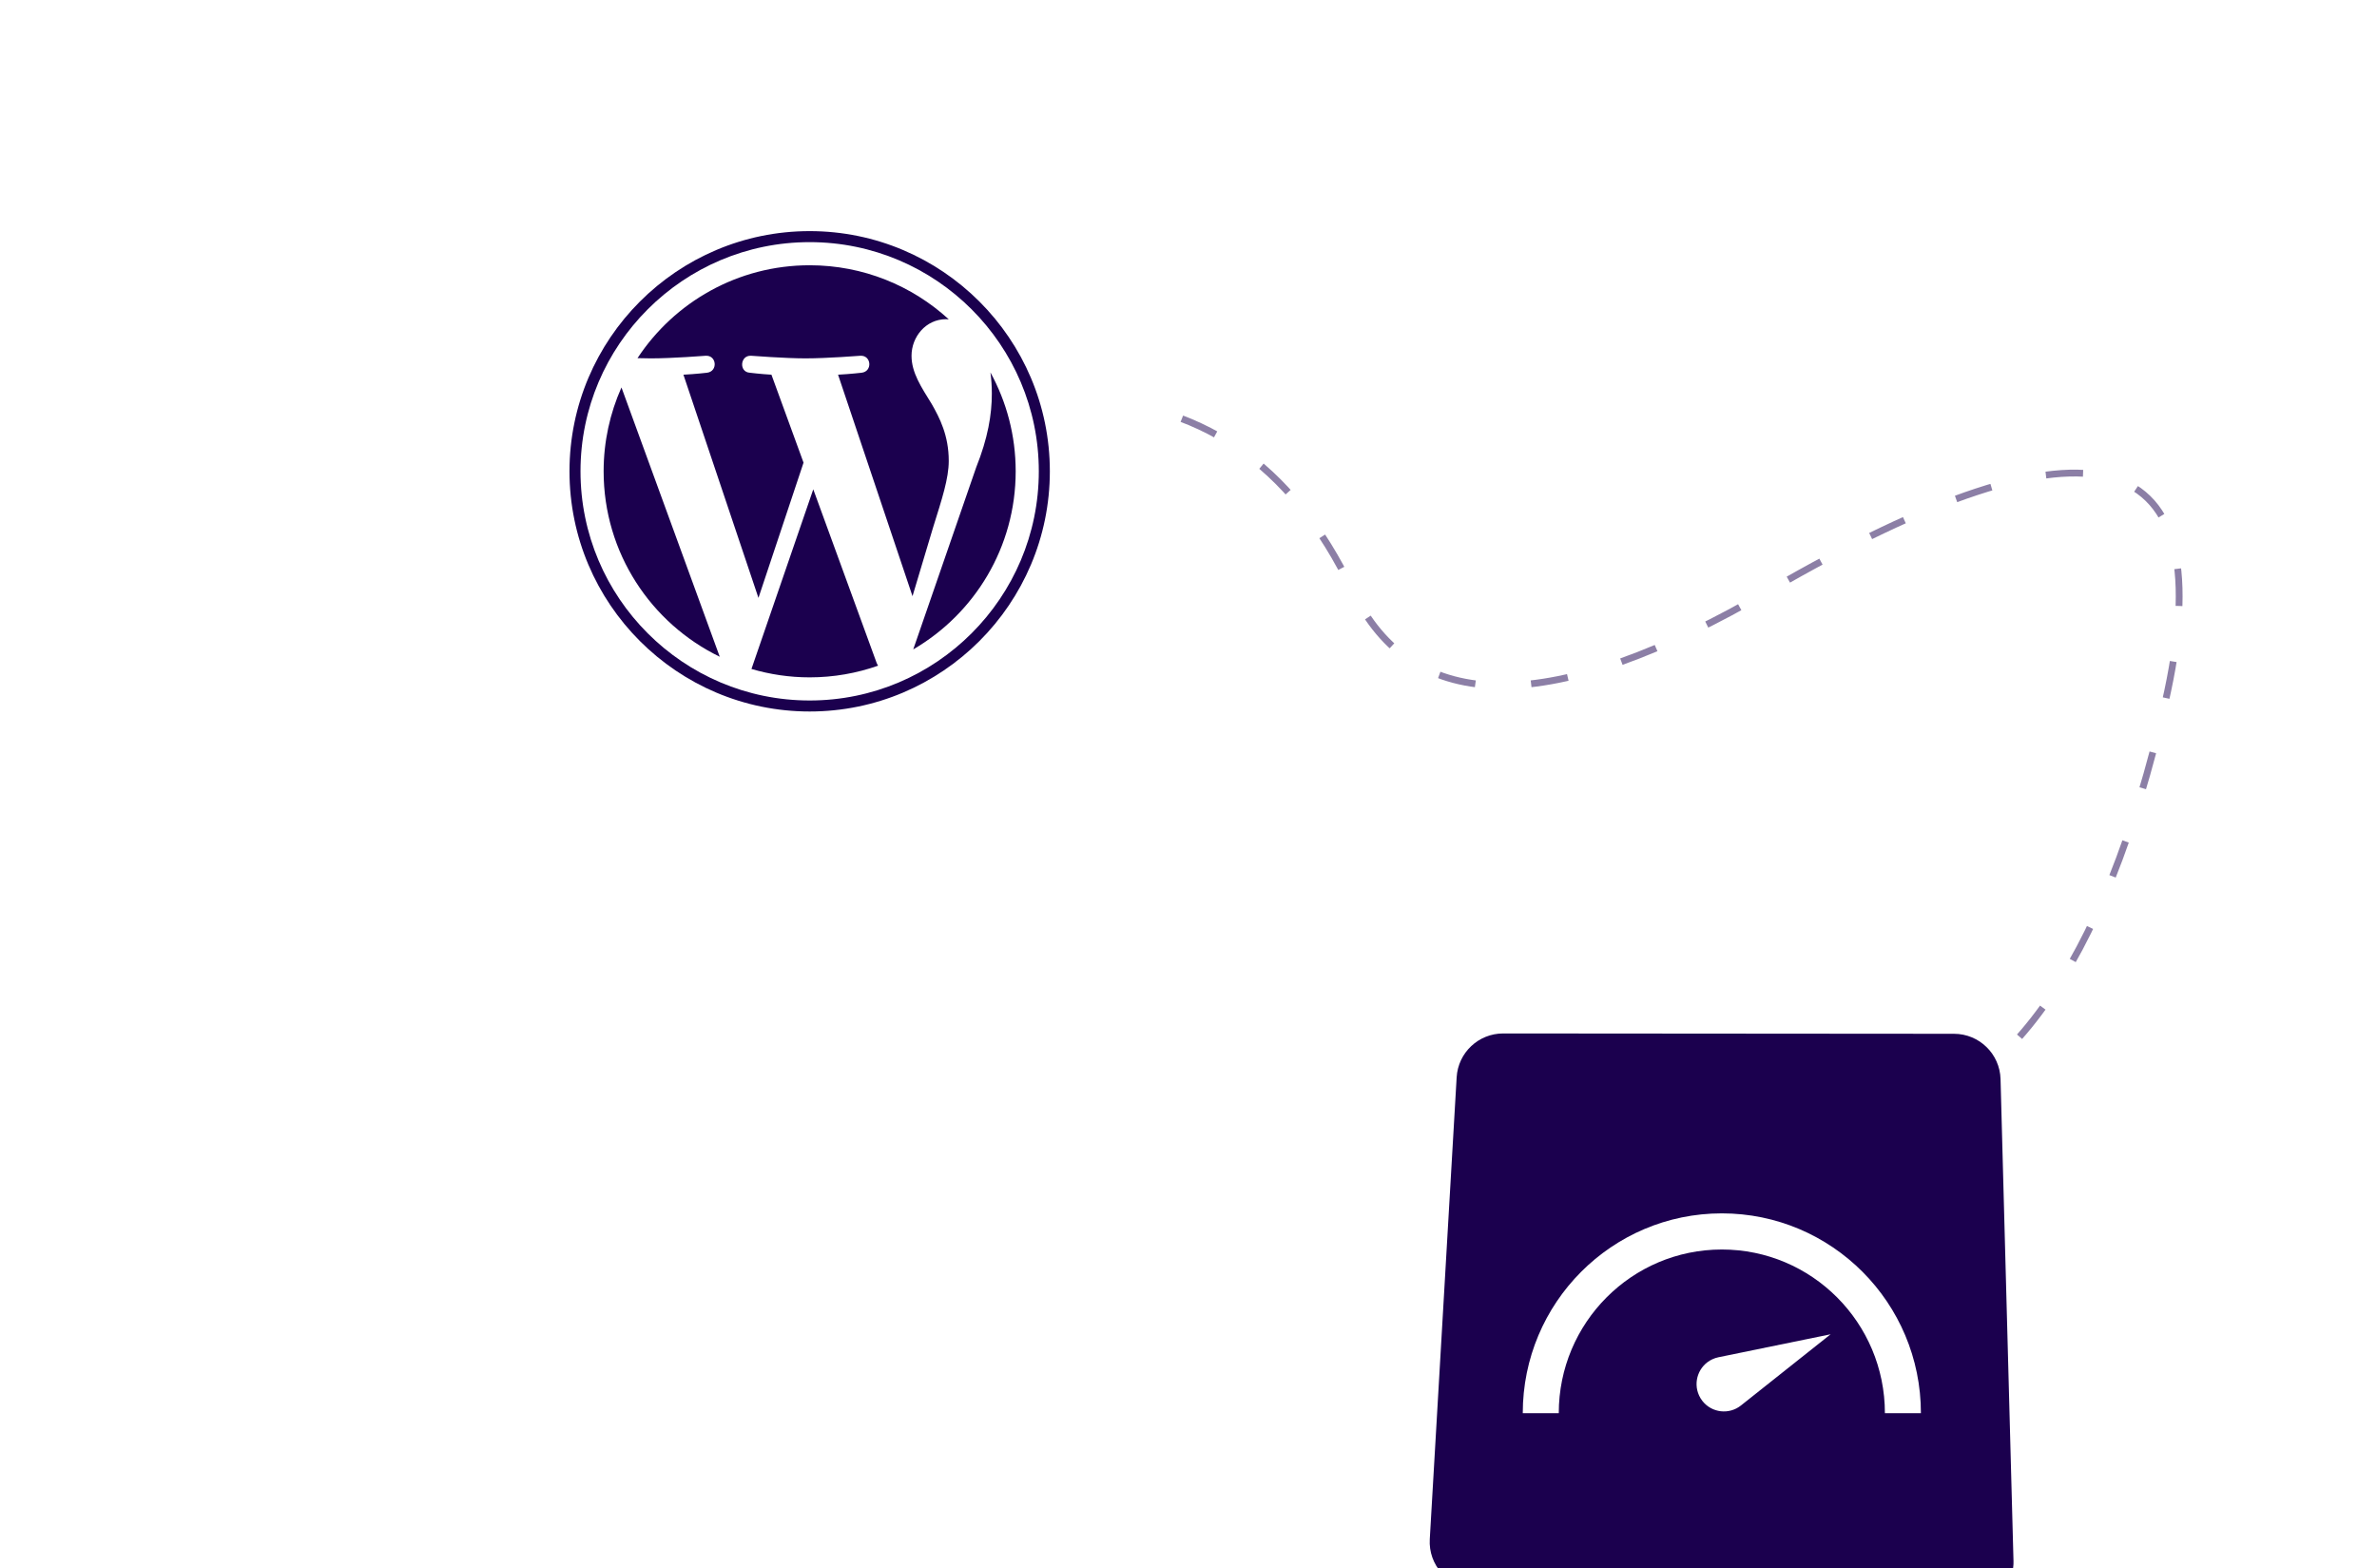 <?xml version="1.0" encoding="UTF-8"?>
<svg width="576px" height="380px" viewBox="0 0 576 380" version="1.1" xmlns="http://www.w3.org/2000/svg" xmlns:xlink="http://www.w3.org/1999/xlink">
    <title>C4FCC327-442A-4A72-A4C9-7F8B25D4DEEB</title>
    <defs>
        <filter x="-41.3%" y="-42.2%" width="182.5%" height="184.3%" filterUnits="objectBoundingBox" id="filter-1">
            <feMorphology radius="22" operator="erode" in="SourceAlpha" result="shadowSpreadOuter1"></feMorphology>
            <feOffset dx="-18" dy="0" in="shadowSpreadOuter1" result="shadowOffsetOuter1"></feOffset>
            <feGaussianBlur stdDeviation="17" in="shadowOffsetOuter1" result="shadowBlurOuter1"></feGaussianBlur>
            <feColorMatrix values="0 0 0 0 0.106   0 0 0 0 0   0 0 0 0 0.306  0 0 0 0.1 0" type="matrix" in="shadowBlurOuter1" result="shadowMatrixOuter1"></feColorMatrix>
            <feMerge>
                <feMergeNode in="shadowMatrixOuter1"></feMergeNode>
                <feMergeNode in="SourceGraphic"></feMergeNode>
            </feMerge>
        </filter>
        <polygon id="path-2" points="0 0 125.453 0 125.453 117.612 0 117.612"></polygon>
        <filter x="-107.7%" y="-110.0%" width="315.4%" height="320.0%" filterUnits="objectBoundingBox" id="filter-4">
            <feMorphology radius="15" operator="erode" in="SourceAlpha" result="shadowSpreadOuter1"></feMorphology>
            <feOffset dx="6" dy="48" in="shadowSpreadOuter1" result="shadowOffsetOuter1"></feOffset>
            <feGaussianBlur stdDeviation="20" in="shadowOffsetOuter1" result="shadowBlurOuter1"></feGaussianBlur>
            <feColorMatrix values="0 0 0 0 0.106   0 0 0 0 0   0 0 0 0 0.306  0 0 0 0.06 0" type="matrix" in="shadowBlurOuter1" result="shadowMatrixOuter1"></feColorMatrix>
            <feMerge>
                <feMergeNode in="shadowMatrixOuter1"></feMergeNode>
                <feMergeNode in="SourceGraphic"></feMergeNode>
            </feMerge>
        </filter>
    </defs>
    <g id="Design" stroke="none" stroke-width="1" fill="none" fill-rule="evenodd">
        <g id="Platform-/-Wordpress" transform="translate(-1092, -182)">
            <g id="IMG" transform="translate(1092, 182)">
                <path d="M336.665,96.8 C302.198,101.2 277.631,135.3 262.965,199.1 C248.298,262.9 280.198,272.067 358.665,226.6 C411.465,195.8 445.198,195.8 459.865,226.6 C474.531,257.4 497.265,272.8 528.065,272.8" id="Path" stroke="#1B004E" stroke-width="1.65" opacity="0.5" stroke-dasharray="9.029,13.543" transform="translate(393.782, 184.8) scale(-1, -1) translate(-393.782, -184.8) "></path>
                <g id="WP" filter="url(#filter-1)" transform="translate(121, 22)">
                    <path d="M19.449,0.12 L163.658,0.011 C171.554,0.005 178.083,6.16 178.542,14.043 L187.138,161.776 C187.616,169.99 181.345,177.036 173.131,177.514 C173.048,177.519 172.965,177.523 172.883,177.526 L15.938,184.034 C7.717,184.374 0.777,177.987 0.436,169.766 C0.422,169.427 0.419,169.088 0.428,168.749 L4.568,14.617 C4.785,6.553 11.381,0.126 19.449,0.12 Z" id="Rectangle" fill="#FFFFFF"></path>
                    <g id="WordPress-logotype-alternative" transform="translate(30.222, 29.751)">
                        <mask id="mask-3" fill="white">
                            <use xlink:href="#path-2"></use>
                        </mask>
                        <g id="Mask"></g>
                    </g>
                    <g id="WordPress_logo" transform="translate(35, 34)" fill="#1B004E" fill-rule="nonzero">
                        <path d="M8.273,58.197 C8.273,77.959 19.757,95.037 36.411,103.13 L12.595,37.878 C9.825,44.088 8.273,50.959 8.273,58.197 Z" id="Path"></path>
                        <path d="M91.903,55.678 C91.903,49.507 89.687,45.234 87.786,41.908 C85.255,37.796 82.883,34.313 82.883,30.201 C82.883,25.611 86.364,21.339 91.266,21.339 C91.488,21.339 91.698,21.366 91.913,21.379 C83.031,13.241 71.197,8.273 58.199,8.273 C40.757,8.273 25.412,17.222 16.484,30.776 C17.656,30.811 18.76,30.836 19.697,30.836 C24.919,30.836 33.003,30.202 33.003,30.202 C35.694,30.044 36.012,33.997 33.323,34.315 C33.323,34.315 30.619,34.633 27.609,34.791 L45.79,88.87 L56.716,56.101 L48.937,34.789 C46.249,34.631 43.702,34.313 43.702,34.313 C41.011,34.155 41.327,30.042 44.017,30.201 C44.017,30.201 52.262,30.834 57.168,30.834 C62.389,30.834 70.474,30.201 70.474,30.201 C73.167,30.042 73.483,33.995 70.794,34.313 C70.794,34.313 68.084,34.631 65.08,34.789 L83.122,88.458 L88.102,71.817 C90.26,64.912 91.903,59.952 91.903,55.678 Z" id="Path"></path>
                        <path d="M59.075,62.564 L44.095,106.092 C48.568,107.407 53.298,108.126 58.199,108.126 C64.013,108.126 69.588,107.121 74.778,105.296 C74.644,105.082 74.523,104.855 74.423,104.608 L59.075,62.564 Z" id="Path"></path>
                        <path d="M102.007,34.244 C102.222,35.834 102.344,37.541 102.344,39.377 C102.344,44.444 101.397,50.139 98.547,57.26 L83.297,101.353 C98.14,92.697 108.123,76.617 108.123,58.198 C108.124,49.518 105.907,41.355 102.007,34.244 Z" id="Path"></path>
                        <path d="M58.199,0 C26.109,0 0,26.107 0,58.197 C0,90.291 26.109,116.397 58.199,116.397 C90.288,116.397 116.401,90.291 116.401,58.197 C116.401,26.107 90.288,0 58.199,0 Z M58.199,113.729 C27.58,113.729 2.669,88.817 2.669,58.197 C2.669,27.578 27.579,2.669 58.199,2.669 C88.816,2.669 113.726,27.578 113.726,58.197 C113.726,88.817 88.816,113.729 58.199,113.729 Z" id="Shape"></path>
                    </g>
                </g>
                <g id="Group-Copy" filter="url(#filter-4)" transform="translate(339.8, 202.4)">
                    <path d="M14.734,0.091 L123.984,0.008 C129.965,0.004 134.912,4.667 135.259,10.638 L141.771,122.558 C142.133,128.78 137.382,134.118 131.16,134.48 C131.097,134.484 131.034,134.487 130.972,134.49 L12.074,139.419 C5.846,139.678 0.588,134.838 0.33,128.611 C0.319,128.354 0.318,128.097 0.324,127.84 L3.461,11.074 C3.625,4.964 8.622,0.095 14.734,0.091 Z" id="Rectangle" fill="#1B004E" transform="translate(71.219, 69.96) scale(-1, 1) translate(-71.219, -69.96) "></path>
                    <g id="Brandmark-Copy" transform="translate(23.2, 43.6)" fill="#FFFFFF">
                        <path d="M96.479,7.10542736e-14 C96.479,26.738 74.882,48.414 48.24,48.414 C21.598,48.414 0,26.738 0,7.10542736e-14 L8.725,6.39488462e-14 L8.725,6.39488462e-14 C8.725,21.902 26.416,39.657 48.24,39.657 C70.063,39.657 87.754,21.902 87.754,6.39488462e-14 L96.479,7.10542736e-14 L96.479,7.10542736e-14 Z" id="Combined-Shape" transform="translate(48.24, 24.207) scale(1, -1) translate(-48.24, -24.207) "></path>
                        <path d="M58.659,19.155 L65.114,46.145 C65.965,49.704 63.77,53.279 60.211,54.13 C59.705,54.251 59.188,54.312 58.668,54.312 C55.005,54.311 52.036,51.341 52.037,47.678 C52.037,47.16 52.098,46.644 52.218,46.14 L58.659,19.155 L58.659,19.155 Z" id="Rectangle" transform="translate(58.668, 36.735) rotate(65) translate(-58.668, -36.735) "></path>
                    </g>
                </g>
            </g>
        </g>
    </g>
</svg>
